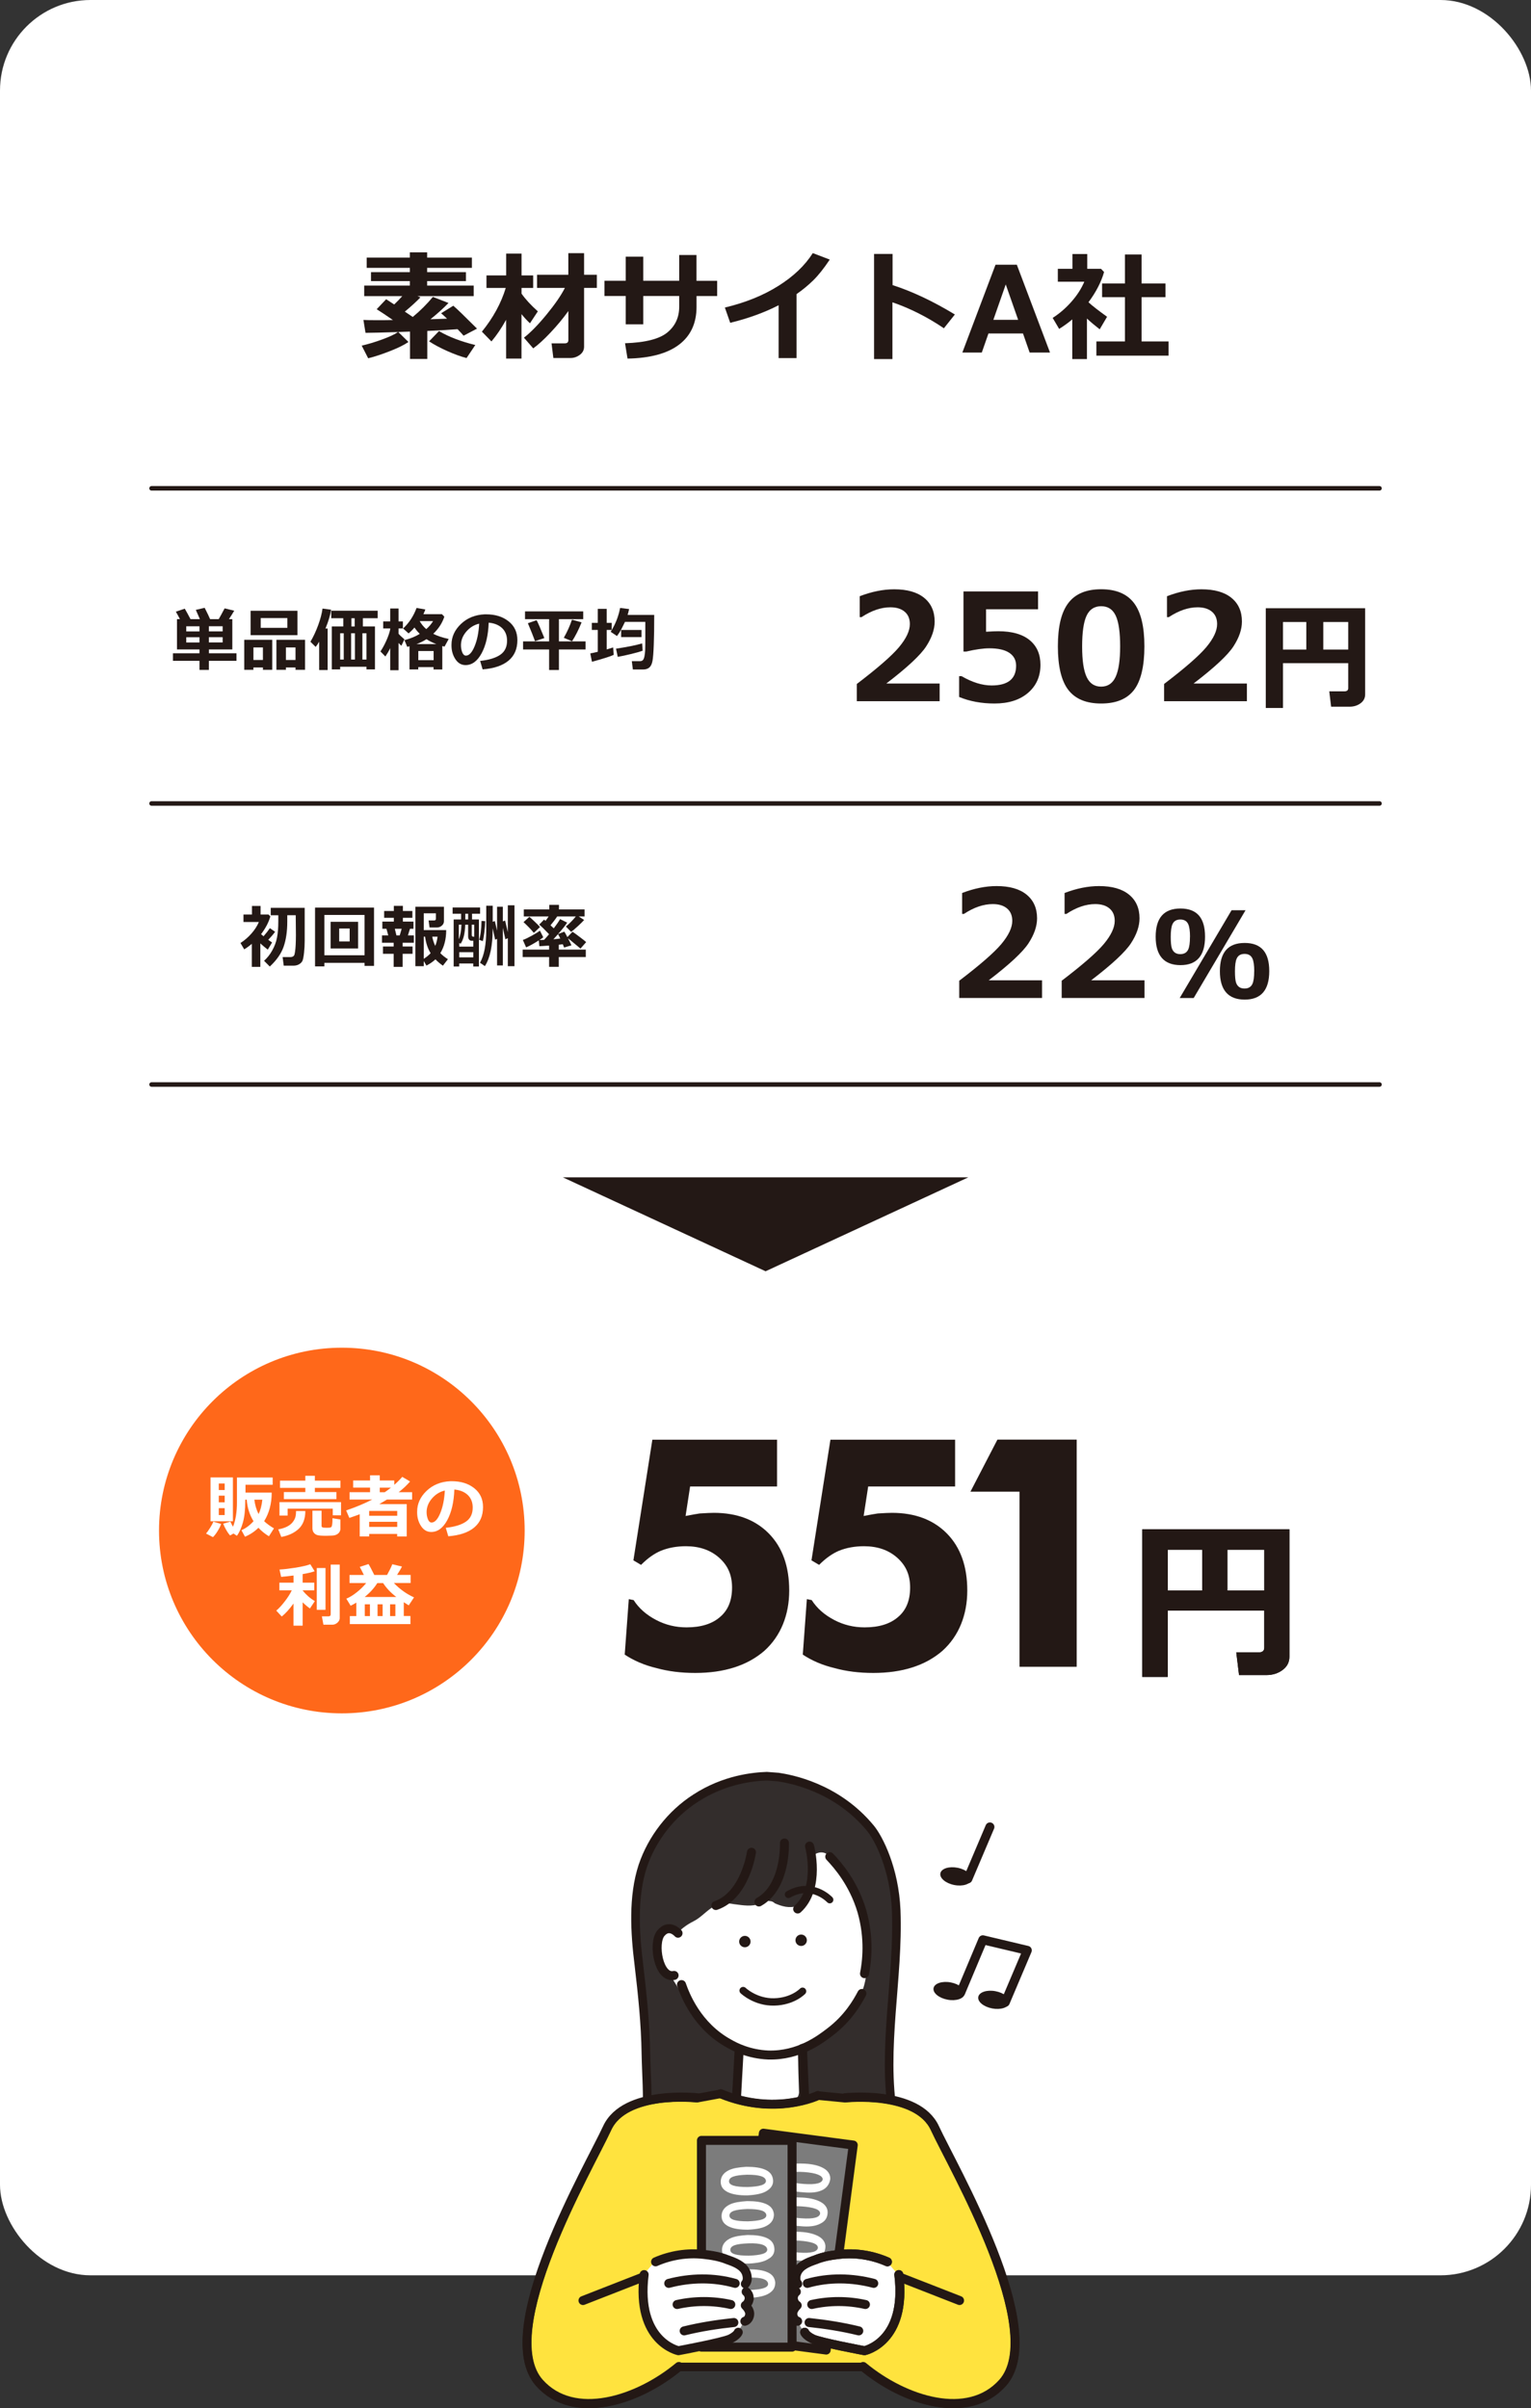 <?xml version="1.0" encoding="UTF-8"?><svg id="_レイヤー_2" xmlns="http://www.w3.org/2000/svg" viewBox="0 0 338.32 532.17"><rect x="0" y="0" width="338.32" height="532.17" fill="#333333" stroke="none"/><defs><style>.cls-1{stroke-width:1.99px;}.cls-1,.cls-2,.cls-3,.cls-4,.cls-5,.cls-6,.cls-7,.cls-8,.cls-9{stroke-linecap:round;stroke-linejoin:round;}.cls-1,.cls-2,.cls-3,.cls-4,.cls-5,.cls-6,.cls-7,.cls-9{stroke:#231815;}.cls-1,.cls-4{fill:#7c7c7c;}.cls-2{fill:#332d2c;stroke-width:1.9px;}.cls-10{fill:#231815;}.cls-10,.cls-11,.cls-12,.cls-13,.cls-14{stroke-width:0px;}.cls-3{fill:#ffe33e;stroke-width:1.9px;}.cls-4{stroke-width:1.99px;}.cls-5{stroke-width:1.63px;}.cls-5,.cls-12,.cls-6,.cls-7,.cls-8,.cls-9{fill:none;}.cls-7{stroke-width:1.59px;}.cls-8{stroke:#fff;stroke-width:15.13px;}.cls-13{fill:#fff;}.cls-9{stroke-width:1.99px;}.cls-14{fill:#ff681a;}</style></defs><g id="_レイヤー_1-2"><rect class="cls-13" y="0" width="338.32" height="502.79" rx="20" ry="20"/><path class="cls-10" d="m90.24,75.58c-.9.63-2.26,1.3-4.07,2.01s-3.42,1.24-4.81,1.58l-1.43-2.79c1.41-.33,2.92-.78,4.53-1.37,1.61-.59,2.78-1.13,3.5-1.64l-4.22.13-2.97.05-.46-2.85c.66.04,1.7.05,3.13.05.96,0,2.09,0,3.39-.03-1.54-1.06-2.73-1.86-3.59-2.39l2.09-2.21c.23.14.82.52,1.78,1.16.64-.61,1.23-1.22,1.78-1.84h-8.41v-2.33h10.09v-.99h-8.59v-1.98h8.59v-.95h-9.54v-2.27h9.54v-1.16h3.82v1.16h9.89v2.27h-9.89v.95h8.57v1.98h-8.57v.99h10.29v2.33h-12.41l.64.27c-.9.94-2.05,1.99-3.45,3.15l1.75,1.18c1.65-1.36,3.13-2.84,4.45-4.43l3.45,1.34c-1.12,1.16-2.45,2.36-3.99,3.6l3.67-.13c-.49-.47-.93-.87-1.31-1.2l2.69-1.66c.7.58,2.45,2.27,5.24,5.06l-2.97,1.56c-.27-.33-.71-.81-1.33-1.44-1.39.12-3.62.25-6.69.39v6.19h-3.82v-6.05l-2.59.09,2.25,2.21Zm14.79.66l-1.93,2.88c-1.24-.32-2.66-.83-4.25-1.54-1.59-.71-2.93-1.43-4.03-2.15l2.19-2.27c2.15,1.27,4.83,2.3,8.02,3.08Z"/><path class="cls-10" d="m111.84,70.67c-1.03,1.85-2.11,3.45-3.24,4.78l-2.11-2.16c2.48-3.06,4.24-6.27,5.27-9.66h-4.26v-2.77h4.35v-4.82h3.4v4.82h2.57v2.77h-2.57v1.26c.88,1.25,2.08,2.56,3.6,3.91l-1.74,2.64c-.61-.57-1.23-1.24-1.87-2.02v9.82h-3.4v-8.57Zm13.76-1.94c-1.14,1.59-2.44,3.16-3.91,4.72s-2.75,2.74-3.86,3.53l-2.05-2.36c1.42-1.1,3.07-2.77,4.93-5.03s3.24-4.24,4.12-5.97h-6.15v-2.9h6.91v-4.78h3.48v4.78h2.82v2.9h-2.82v12.98c0,.75-.32,1.36-.95,1.82s-1.31.69-2.03.69h-3.81l-.4-3.24h2.95c.52,0,.77-.25.77-.75v-6.4Z"/><path class="cls-10" d="m153.92,62.05h4.56v3.37h-4.56v2.38c0,3.64-1.3,6.43-3.89,8.38-2.59,1.95-6.38,2.97-11.36,3.06l-.55-3.39c4.5-.15,7.62-.95,9.36-2.39,1.74-1.44,2.61-3.33,2.61-5.67v-2.38h-7.94v6.26h-3.88v-6.26h-4.69v-3.37h4.69v-5.32h3.88v5.32h7.94v-5.69h3.82v5.69Z"/><path class="cls-10" d="m176.01,79.13h-3.95v-11.68c-3.2,1.64-6.77,2.93-10.7,3.88l-1.18-3.37c4.53-1.08,8.47-2.67,11.82-4.78,3.35-2.1,5.88-4.52,7.61-7.25l3.75,1.43c-1.32,1.98-2.55,3.52-3.68,4.62s-2.35,2.1-3.66,3.01v14.14Z"/><path class="cls-10" d="m211.01,69.49l-2.43,3.05c-3.66-2.48-7.45-4.39-11.37-5.74v12.55h-4.06v-23.23h4.09v6.88c4.34,1.4,8.93,3.56,13.76,6.49Z"/><path class="cls-10" d="m232.02,77.9h-4.49l-1.47-4.21h-7.63l-1.47,4.21h-4.3l7.33-19.4h4.71l7.33,19.4Zm-7.03-7.22l-2.74-7.83-2.74,7.83h5.48Z"/><path class="cls-10" d="m240.19,79.35h-3.24v-8.77c-.9.76-1.87,1.46-2.9,2.1l-1.43-2.43c1.56-1,2.96-2.22,4.2-3.64s2.17-2.88,2.79-4.36h-5.85v-2.85h3.23v-3.27h3.27v3.27h3.04l.68.71c-.63,2.21-1.78,4.44-3.45,6.68.8.75,2.17,1.81,4.11,3.21l-1.63,2.77c-1.04-.81-1.98-1.6-2.82-2.38v8.97Zm18.04-.76h-15.95v-3.14h6.31v-9.78h-5.05v-3.03h5.05v-6.41h3.68v6.41h5.28v3.03h-5.28v9.78h5.96v3.14Z"/><path class="cls-10" d="m52.25,146.03h-6.09v2h-2.08v-2h-5.86v-1.67h5.86v-.85h-4.97v-6.69h.65c-.3-.6-.6-1.15-.9-1.65l1.97-.67c.3.5.72,1.27,1.27,2.32h2.07c-.2-.49-.51-1.17-.9-2.05l1.96-.46c.57,1.12.97,1.96,1.2,2.51h1.9c.22-.36.65-1.16,1.31-2.39l2.12.52c-.4.68-.79,1.3-1.17,1.87h.75v6.69h-5.17v.85h6.09v1.67Zm-8.17-7.63h-2.92v1.13h2.92v-1.13Zm0,2.41h-2.92v1.17h2.92v-1.17Zm5.12-1.29v-1.13h-3.04v1.13h3.04Zm0,2.45v-1.17h-3.04v1.17h3.04Z"/><path class="cls-10" d="m58.1,147.49h-2.1v.52h-2.03v-6.63h6.19v6.63h-2.06v-.52Zm7.63-7.13h-10.35v-5.39h10.35v5.39Zm-9.73,5.48h2.1v-2.77h-2.1v2.77Zm7.5-7.1v-2.16h-5.89v2.16h5.89Zm1.8,8.75h-2.12v.52h-2.1v-6.63h6.33v6.63h-2.11v-.52Zm-2.12-1.65h2.12v-2.77h-2.12v2.77Z"/><path class="cls-10" d="m72.4,148.06h-1.87v-6.27c-.22.41-.48.8-.78,1.16l-1.15-1.14c.64-1.08,1.21-2.3,1.71-3.66.5-1.36.82-2.59.96-3.67l1.9.25c-.18,1.21-.6,2.6-1.25,4.16h.48v9.17Zm8.58-.72h-5.81v.58h-1.85v-9.49h2.54v-1.82h-2.66v-1.65h10.26v1.65h-3.27v1.82h2.67v9.49h-1.88v-.58Zm-5.81-1.59h.79v-5.81h-.79v5.81Zm2.42,0h.84v-5.81h-.84v5.81Zm.06-7.31h.73v-1.82h-.73v1.82Zm2.43,7.31h.9v-5.81h-.9v5.81Z"/><path class="cls-10" d="m86.23,143.22c-.3.63-.66,1.25-1.07,1.85l-1.09-1.12c.44-.64.88-1.44,1.3-2.38s.71-1.78.86-2.51v-.19h-1.55v-1.56h1.55v-2.85h1.84v2.85h.96v1.56h-.96v1.17c.18.23.62.65,1.3,1.24l-.67,1.41c-.17-.13-.38-.34-.63-.61v6.02h-1.84v-4.87Zm9.58,4.2h-3.38v.51h-1.94v-5.12c-.11.03-.28.07-.5.13l-.61-1.49c1.3-.33,2.43-.79,3.38-1.38-.45-.44-.84-.91-1.17-1.4-.44.52-.88.95-1.3,1.3l-1.21-1.09c1.33-1.25,2.32-2.76,2.97-4.54l1.94.34c-.12.36-.27.71-.43,1.04h4.1l.53.55c-.45,1.39-1.27,2.66-2.45,3.79.88.45,2.01.83,3.41,1.14l-.92,1.69-.49-.13v5.18h-1.94v-.51Zm-3.77-5.09h4.39c-.81-.3-1.54-.67-2.19-1.08-.66.42-1.39.78-2.2,1.08Zm.4,3.55h3.38v-2.02h-3.38v2.02Zm1.76-6.86c.63-.56,1.13-1.15,1.5-1.77h-2.96c.4.69.88,1.28,1.46,1.77Z"/><path class="cls-10" d="m106.65,147.92l-.55-1.87c1.98-.22,3.46-.67,4.46-1.37,1-.69,1.49-1.73,1.49-3.1,0-1.15-.36-2.07-1.08-2.77-.72-.69-1.71-1.1-2.98-1.22-.1,2.79-.63,5.05-1.57,6.78-.94,1.73-2.12,2.6-3.54,2.6-.93,0-1.68-.44-2.25-1.31s-.86-1.87-.86-3v-.19c0-1.72.69-3.25,2.08-4.58,1.39-1.33,3.14-2.04,5.25-2.14h.31c2.02,0,3.67.51,4.97,1.54s1.95,2.41,1.95,4.17c0,1.93-.65,3.44-1.96,4.53-1.31,1.09-3.21,1.73-5.72,1.93Zm-.75-10.11c-1.12.26-2.07.85-2.86,1.76-.78.91-1.18,1.92-1.18,3.02,0,.57.1,1.09.29,1.57.19.48.47.72.81.72.7,0,1.34-.68,1.91-2.05.57-1.36.91-3.04,1.02-5.02Z"/><path class="cls-10" d="m129.4,143.52h-5.89v4.53h-2.17v-4.53h-5.75v-1.79h5.75v-4.91h-5.32v-1.72h12.86v1.72h-5.37v4.91h5.89v1.79Zm-9.11-2.53l-2.06.69c-.35-.97-.88-2.29-1.58-3.96l1.93-.68c.32.61.89,1.93,1.71,3.95Zm8.23-3.47c-.65,1.63-1.36,3.02-2.11,4.18l-1.82-.76c.77-1.36,1.37-2.7,1.8-4.01l2.13.6Z"/><path class="cls-10" d="m135.61,144.71c-.65.32-2.25.83-4.8,1.53l-.37-1.85c.5-.09,1.06-.21,1.66-.36v-4.83h-1.32v-1.56h1.32v-3.1h1.97v3.1h1.1v1.56h-1.1v4.31c.51-.15.99-.3,1.43-.44l.11,1.64Zm8.96-8.82c0,2.68-.03,4.88-.1,6.58-.06,1.7-.16,2.89-.28,3.56s-.35,1.16-.69,1.46c-.34.3-.79.45-1.36.45h-2.29l-.23-1.84h1.84c.25,0,.45-.08.6-.23s.27-.44.35-.84c.08-.41.14-.87.16-1.38s.03-1.59.03-3.23v-3h-4.49l-.65,1.31c-.19.38-.38.71-.56,1.01-.19.29-.38.57-.56.81l-1.39-.93c1.05-1.69,1.74-3.45,2.08-5.28l1.99.25c-.12.53-.23.96-.33,1.3h5.89Zm-2.57,7.9c-.48.19-1.3.43-2.46.71-1.17.29-2.18.5-3.03.65l-.38-1.81c2.44-.36,4.36-.75,5.77-1.16l.11,1.61Zm-.24-3h-4.5v-1.58h4.5v1.58Z"/><path class="cls-10" d="m207.62,154.95h-18.28v-3.81c4.62-3.52,7.73-6.23,9.33-8.14,1.59-1.91,2.39-3.61,2.39-5.09,0-1.18-.38-2.09-1.15-2.74-.77-.65-1.82-.97-3.16-.97-2.04,0-4.16.72-6.37,2.17h-.4v-4.62c2.66-1.02,5.2-1.53,7.61-1.53,2.86,0,5.07.62,6.62,1.88s2.33,3,2.33,5.25c0,1.74-.63,3.58-1.89,5.51s-4.19,4.66-8.79,8.18h11.78v3.91Z"/><path class="cls-10" d="m211.95,154.01v-4.6h.53c2.35,1.37,4.57,2.06,6.65,2.06,3.6,0,5.41-1.45,5.41-4.36,0-1.23-.5-2.18-1.5-2.85-1-.67-2.47-1-4.43-1-1.33,0-3.03.24-5.1.72h-.6v-13.29h16.48v3.94h-11.49v4.97c1.23-.08,2.14-.11,2.72-.11,3.03,0,5.33.66,6.92,1.97,1.59,1.31,2.38,3.13,2.38,5.45,0,2.55-.91,4.62-2.74,6.19-1.82,1.57-4.3,2.36-7.42,2.36-2.86,0-5.47-.48-7.82-1.45Z"/><path class="cls-10" d="m243.33,155.46c-3.29,0-5.71-1-7.25-3-1.54-2-2.31-5.21-2.31-9.63s.77-7.57,2.32-9.59c1.54-2.02,3.96-3.03,7.24-3.03s5.7,1.01,7.24,3.02,2.32,5.21,2.32,9.58-.77,7.67-2.3,9.66c-1.53,1.99-3.95,2.99-7.26,2.99Zm0-21.5c-1.5,0-2.58.71-3.23,2.12s-.97,3.67-.97,6.77.33,5.34,1,6.76c.67,1.42,1.73,2.12,3.2,2.12s2.54-.72,3.2-2.16c.67-1.44,1-3.69,1-6.76s-.32-5.34-.97-6.74c-.65-1.41-1.72-2.11-3.23-2.11Z"/><path class="cls-10" d="m275.52,154.95h-18.28v-3.81c4.62-3.52,7.73-6.23,9.33-8.14,1.59-1.91,2.39-3.61,2.39-5.09,0-1.18-.38-2.09-1.15-2.74-.77-.65-1.82-.97-3.16-.97-2.04,0-4.16.72-6.37,2.17h-.4v-4.62c2.66-1.02,5.2-1.53,7.61-1.53,2.86,0,5.07.62,6.62,1.88s2.33,3,2.33,5.25c0,1.74-.63,3.58-1.89,5.51s-4.19,4.66-8.79,8.18h11.78v3.91Z"/><path class="cls-10" d="m297.93,146.54h-14.42v9.91h-3.8v-22.04h21.96v19.04c0,.81-.34,1.46-1.02,1.96-.68.5-1.48.75-2.41.75h-4.09l-.41-3.39h3.35c.56,0,.84-.24.84-.71v-5.54Zm-14.42-3h5.16v-6.09h-5.16v6.09Zm8.91,0h5.51v-6.09h-5.51v6.09Z"/><path class="cls-10" d="m57.53,213.66h-1.88v-5.09c-.51.43-1.07.84-1.68,1.22l-.83-1.41c.91-.58,1.72-1.29,2.44-2.11s1.26-1.67,1.62-2.53h-3.4v-1.65h1.88v-1.9h1.9v1.9h1.76l.4.41c-.36,1.3-1.05,2.61-2.05,3.93.15.13.33.29.55.46.59-.68,1.06-1.28,1.4-1.79l1.15.8c-.39.55-.9,1.14-1.51,1.78l.84.59-.95,1.58c-.59-.46-1.13-.92-1.64-1.38v5.21Zm2.11-.06l-1.29-1.29c.7-.62,1.31-1.38,1.81-2.29.51-.91.86-1.84,1.05-2.81s.29-2.17.29-3.63v-1.33h-1.67v-1.64h7.5v7.31c0,.87-.05,1.73-.14,2.59-.09.86-.21,1.44-.33,1.75s-.37.57-.72.79c-.35.22-.79.34-1.31.34h-2.13l-.25-1.9h1.73c.17,0,.33-.03.45-.08s.24-.13.33-.24c.09-.11.17-.38.23-.82.07-.44.12-.96.15-1.59.03-.62.05-1.34.05-2.15,0-.5-.01-1.96-.04-4.37h-1.87c0,.6,0,1.07,0,1.42,0,2.15-.27,3.99-.8,5.52-.53,1.53-1.55,3-3.06,4.4Z"/><path class="cls-10" d="m80.56,212.77h-8.88v.78h-2.06v-12.99h13.03v12.88h-2.09v-.67Zm-8.88-1.68h8.88v-8.91h-8.88v8.91Zm7.45-1.5h-6.07v-5.89h6.07v5.89Zm-1.86-1.55v-2.86h-2.32v2.86h2.32Z"/><path class="cls-10" d="m88.99,213.66h-2v-2.89h-2.36v-1.62h2.36v-.83h-2.58v-1.62h1.39l-.4-1.46h-.91v-1.59h2.54v-.84h-2.14v-1.5h2.14v-1.13h2v1.13h2.1v1.5h-2.1v.84h2.34v1.59h-.77l-.46,1.46h1.31v1.62h-2.47v.83h2.19v1.62h-2.19v2.89Zm-1.39-6.96h.73l.43-1.46h-1.51l.35,1.46Zm6.04,6.8h-1.85v-13.13h6.31v3.21c0,.38-.16.7-.47.97-.31.27-.67.4-1.07.4h-1.64l-.21-1.55h1.21c.26,0,.4-.12.4-.35v-1.23h-2.68v3.71h4.96c0,1.98-.43,3.68-1.3,5.09.48.5,1.04.94,1.68,1.34l-1.11,1.43c-.63-.44-1.18-.91-1.65-1.4-.5.48-1.16.94-1.98,1.38l-.6-1v1.13Zm0-6.52v4.89c.6-.38,1.11-.79,1.52-1.24-.64-1.03-1.04-2.25-1.22-3.65h-.3Zm2.54,2.04c.26-.63.43-1.31.51-2.04h-1.17c.14.75.36,1.43.66,2.04Z"/><path class="cls-10" d="m104.58,212.91h-3.11v.66h-1.22v-10.39h1.64v-1.27h-1.87v-1.38h6.07v1.38h-1.78v1.27h1.52v10.39h-1.25v-.66Zm-2.61-8.58h-.58v3.23c.33-.79.53-1.87.58-3.23Zm-.49,4.85h3.11v-1.3h-.43c-.19,0-.36-.09-.5-.26-.14-.17-.21-.4-.21-.67v-2.61h-.64c-.06,1.94-.41,3.34-1.04,4.22l-.29-.2v.83Zm0,2.37h3.11v-1.14h-3.11v1.14Zm1.34-8.37h.63v-1.27h-.63v1.27Zm1.97,3.81v-2.66h-.54v2.29c0,.24.12.37.35.37h.19Zm2.44-3.43c-.02.69-.08,1.51-.2,2.45-.12.94-.23,1.59-.35,1.96l-.8-.31c.3-.83.48-2.21.52-4.16l.82.06Zm1.64,1.73c0,3.67-.57,6.4-1.72,8.2l-1.08-.75c.92-1.58,1.38-4.01,1.38-7.27v-5.32h1.43v3.55l.47-.17.49,2.14v-5.3h1.28v3.24l.5-.19.6,2.58v-5.95h1.47v13.45h-1.47v-6.19l-.54.26-.56-2.53v8.3h-1.28v-5.88l-.42.2-.55-2.53v.14Z"/><path class="cls-10" d="m120.03,207.12c-.12.12-.39.32-.81.6.39,0,.73-.02,1.02-.04.35-.37.71-.79,1.09-1.24-1.04-1.1-1.76-1.8-2.18-2.12l1.08-1.11s.16.13.32.28c.25-.33.48-.66.69-.98h-5.49v-1.55h5.63v-1.01h2.14v1.01h5.66v1.55h-1.3l1.2.78c-.25.29-.71.75-1.37,1.36-.66.61-1.17,1.03-1.51,1.27l-1.15-1.18c.79-.65,1.52-1.4,2.2-2.23h-4.12c-.44.67-.94,1.32-1.48,1.96l.72.67c.6-.79,1.07-1.47,1.4-2.04l1.56.78c-.38.6-1.05,1.44-2.02,2.53l1.39-.54c.12.16.35.56.68,1.21l1.13-1.18c.22.12.73.49,1.52,1.09.8.6,1.3,1,1.5,1.19l-1.25,1.43-2.77-2.29c.29.56.55,1.09.77,1.57l-1.62.49c-.04-.12-.14-.36-.29-.72-.26.04-.56.07-.89.1v1.08h5.97v1.64h-5.97v2.17h-2.14v-2.17h-5.84v-1.64h5.84v-.89c-.75.05-1.46.1-2.15.14l-.12-1.29c-1.14.73-2.08,1.25-2.81,1.54l-.72-1.63c.49-.17,1.16-.49,2.01-.96s1.43-.84,1.76-1.1l.73,1.44Zm-.7-2.27l-1.36,1.29c-.59-.72-1.35-1.51-2.28-2.37l1.29-1.17c.18.13.56.48,1.15,1.04s.99.96,1.2,1.21Zm2.96,2.7c.48-.04.99-.09,1.52-.16-.16-.35-.33-.67-.5-.96-.37.42-.71.8-1.02,1.12Z"/><path class="cls-10" d="m230.25,220.53h-18.28v-3.81c4.62-3.52,7.73-6.23,9.33-8.14,1.59-1.91,2.39-3.61,2.39-5.09,0-1.18-.38-2.09-1.15-2.74-.77-.65-1.82-.97-3.16-.97-2.04,0-4.16.72-6.37,2.17h-.4v-4.62c2.66-1.02,5.2-1.53,7.61-1.53,2.86,0,5.07.62,6.62,1.88s2.33,3,2.33,5.25c0,1.74-.63,3.58-1.89,5.51s-4.19,4.66-8.79,8.18h11.78v3.91Z"/><path class="cls-10" d="m252.89,220.53h-18.28v-3.81c4.62-3.52,7.73-6.23,9.33-8.14,1.59-1.91,2.39-3.61,2.39-5.09,0-1.18-.38-2.09-1.15-2.74-.77-.65-1.82-.97-3.16-.97-2.04,0-4.16.72-6.37,2.17h-.4v-4.62c2.66-1.02,5.2-1.53,7.61-1.53,2.86,0,5.07.62,6.62,1.88s2.33,3,2.33,5.25c0,1.74-.63,3.58-1.89,5.51s-4.19,4.66-8.79,8.18h11.78v3.91Z"/><path class="cls-10" d="m266.29,206.98c0,4.2-1.81,6.29-5.43,6.29s-5.48-2.09-5.48-6.27,1.83-6.24,5.48-6.24,5.43,2.07,5.43,6.22Zm-3.32.03c0-1.31-.14-2.25-.41-2.82-.32-.67-.89-1-1.73-1s-1.42.34-1.73,1.02c-.26.55-.39,1.49-.39,2.81,0,1.19.08,2.03.24,2.51.3.88.92,1.31,1.87,1.31.84,0,1.42-.33,1.74-1,.27-.56.4-1.5.4-2.82Zm12.27-5.87l-11.46,19.4h-3.09l11.46-19.4h3.09Zm5.24,13.44c0,4.21-1.81,6.31-5.43,6.31s-5.48-2.09-5.48-6.28,1.83-6.24,5.48-6.24,5.43,2.07,5.43,6.22Zm-3.32.03c0-1.31-.14-2.25-.41-2.82-.32-.67-.89-1-1.73-1s-1.42.34-1.73,1.02c-.26.55-.39,1.49-.39,2.81,0,1.19.08,2.03.24,2.51.3.88.92,1.31,1.87,1.31.84,0,1.42-.33,1.74-1,.27-.56.4-1.5.4-2.82Z"/><circle class="cls-14" cx="75.54" cy="338.21" r="40.4"/><path class="cls-13" d="m48.86,336.77c-.12.41-.38.92-.75,1.53s-.73,1.07-1.05,1.37l-1.53-.79c.23-.25.53-.68.9-1.27.37-.59.6-1.04.71-1.36l1.73.51Zm2.61-.6h-4.95v-9.7h4.95v9.7Zm-1.82-6.91v-1.44h-1.3v1.44h1.3Zm-1.3,2.72h1.3v-1.47h-1.3v1.47Zm1.3,1.29h-1.3v1.52h1.3v-1.52Zm10.39-3.44c0,2.43-.56,4.53-1.67,6.32.65.6,1.38,1.13,2.17,1.58l-1.11,1.75c-.87-.52-1.65-1.15-2.32-1.88-.82.82-1.81,1.48-2.97,1.98l-.79-1.44c.97-.42,1.86-1.09,2.67-1.99-.88-1.43-1.38-3.02-1.49-4.76h-.33v.26c0,1.94-.17,3.52-.51,4.74-.34,1.22-.78,2.21-1.34,2.98l-.75-.5-.75.43c-.25-.26-.54-.66-.85-1.2-.31-.54-.54-1.01-.68-1.4l1.59-.46c.15.33.34.71.58,1.13.58-1.46.87-3.24.87-5.36v-5.52h7.9v1.61h-6.01v1.73h5.78Zm-2.9,4.74c.42-.85.7-1.91.83-3.18h-1.76c.14,1.18.45,2.24.93,3.18Z"/><path class="cls-13" d="m67.47,333.9c0,1.7-.49,3.01-1.46,3.93-.97.91-2.26,1.51-3.85,1.8l-.67-1.68c.73-.12,1.36-.32,1.89-.58.53-.26.94-.58,1.25-.95.3-.38.51-.74.62-1.1.11-.36.17-.83.17-1.42h2.05Zm7.89.95h-1.83v-1.47h-9.97v1.52h-1.8v-2.97h13.6v2.92Zm-.13-6.07h-5.65v.93h4.76v1.56h-11.61v-1.56h4.74v-.93h-5.59v-1.59h5.59v-1.08h2.11v1.08h5.65v1.59Zm0,8.98c0,.45-.17.82-.5,1.11-.34.29-.79.45-1.35.46l-.67.02c-.22.01-.42.02-.58.02-1.05,0-1.72-.05-2.04-.16-.31-.1-.57-.29-.76-.54-.2-.26-.29-.59-.29-.98v-3.87h2.02v3.36c0,.17.07.28.2.33.13.06.45.09.94.09.44,0,.71-.02.82-.06.11-.04.19-.09.24-.15.05-.06.1-.25.15-.57s.06-.77.06-1.33l1.75.28v1.99Z"/><path class="cls-13" d="m87.78,338.96h-6.2v.55h-2.09v-4.9c-.51.2-1.28.47-2.29.81l-.71-1.65c2.14-.73,4.07-1.53,5.77-2.41h-5.01v-1.62h4.53v-1.01h-3.74v-1.58h3.74v-1.14h2.14v1.14h3.21v.96c.68-.59,1.26-1.17,1.76-1.76l1.73,1.02c-.68.8-1.52,1.59-2.52,2.37h2.97v1.62h-5.55c-.63.38-1.2.72-1.7,1.01h6.06v7.15h-2.11v-.57Zm0-4.03v-1.05h-6.2v1.07h6.2Zm-6.2,2.48h6.2v-1.13h-6.2v1.13Zm3.43-7.66c.5-.34.96-.68,1.38-1.01h-2.47v1.01h1.08Z"/><path class="cls-13" d="m99.06,339.48l-.55-1.87c1.98-.22,3.46-.67,4.46-1.37,1-.69,1.49-1.73,1.49-3.1,0-1.15-.36-2.07-1.08-2.77-.72-.69-1.71-1.1-2.98-1.22-.1,2.79-.63,5.05-1.57,6.78-.94,1.73-2.12,2.6-3.54,2.6-.93,0-1.68-.44-2.25-1.31s-.86-1.87-.86-3v-.19c0-1.72.69-3.25,2.08-4.58,1.39-1.33,3.14-2.04,5.25-2.14h.31c2.02,0,3.67.51,4.97,1.54s1.95,2.41,1.95,4.17c0,1.93-.65,3.44-1.96,4.53-1.31,1.09-3.21,1.73-5.72,1.93Zm-.75-10.11c-1.12.26-2.07.85-2.86,1.76-.78.91-1.18,1.92-1.18,3.02,0,.57.1,1.09.29,1.57.19.48.47.72.81.72.7,0,1.34-.68,1.91-2.05.57-1.36.91-3.04,1.02-5.02Z"/><path class="cls-13" d="m64.87,354.33c-.93,1.28-1.8,2.23-2.61,2.88l-1.21-1.3c.6-.51,1.23-1.19,1.88-2.04.66-.85,1.18-1.67,1.55-2.45h-2.74v-1.69h3.13v-1.58c-1.08.14-1.99.24-2.75.3l-.35-1.62c1-.05,2.2-.2,3.6-.42,1.41-.23,2.47-.48,3.2-.75l.96,1.55c-.63.22-1.51.44-2.65.63v1.89h2.57v1.69h-2.57v.04c.76.95,1.65,1.73,2.69,2.35l-1.08,1.62c-.47-.32-1.01-.77-1.61-1.35v5.15h-2.02v-4.89Zm7.06,1.4h-1.93v-9.24h1.93v9.24Zm3.15,1.78c0,.4-.17.76-.51,1.06-.34.3-.71.45-1.11.45h-1.99l-.34-1.84h1.4c.37,0,.55-.15.55-.46v-10.98h1.99v11.78Z"/><path class="cls-13" d="m90.73,358.89h-13.42v-1.78h1.43v-2.97c-.42.25-.83.48-1.25.69l-.96-1.56c.73-.3,1.5-.77,2.3-1.41.8-.63,1.5-1.31,2.09-2.05h-3.68v-1.78h3.17c-.44-.9-.74-1.49-.91-1.78l1.93-.63c.28.43.7,1.24,1.28,2.41h2.82c.52-.93.91-1.72,1.16-2.37l2.14.51c-.19.4-.56,1.02-1.09,1.85h3v1.78h-3.71c1.34,1.39,2.83,2.45,4.46,3.18l-1.17,1.77-1.09-.7v3.04h1.47v1.78Zm-10.15-6h6.99c-1.22-.93-2.19-1.96-2.91-3.07h-1.28c-.72,1.14-1.65,2.16-2.79,3.07Zm.03,4.22h1.14v-2.6h-1.14v2.6Zm2.82,0h1.12v-2.6h-1.12v2.6Zm2.77,0h1.17v-2.6h-1.17v2.6Z"/><path class="cls-8" d="m171.71,318.13v10.35h-19.21l-1,6.51c1.57-.3,2.61-.48,3.12-.55,1.43-.09,2.47-.14,3.12-.14,5.12,0,9.19,1.54,12.19,4.6,2.98,3.05,4.47,7.24,4.47,12.57s-1.83,10.03-5.5,13.33c-3.76,3.25-8.85,4.88-15.27,4.88-3.14,0-5.99-.36-8.55-1.07-2.63-.62-4.97-1.62-7.03-2.98l.9-12.26,1.07.21c1.15,1.8,2.81,3.27,4.98,4.4,2.05,1.08,4.29,1.63,6.71,1.63,3.2,0,5.68-.77,7.43-2.32,1.75-1.48,2.63-3.64,2.63-6.47s-.95-4.89-2.83-6.58c-1.91-1.71-4.37-2.56-7.36-2.56-2.03,0-3.87.33-5.53,1-1.47.62-2.94,1.66-4.39,3.12l-1.69-1,4.19-26.66h27.59Z"/><path class="cls-8" d="m211.06,318.13v10.35h-19.21l-1,6.51c1.57-.3,2.61-.48,3.12-.55,1.43-.09,2.47-.14,3.12-.14,5.12,0,9.19,1.54,12.19,4.6,2.98,3.05,4.47,7.24,4.47,12.57s-1.83,10.03-5.5,13.33c-3.76,3.25-8.85,4.88-15.27,4.88-3.14,0-5.99-.36-8.55-1.07-2.63-.62-4.97-1.62-7.03-2.98l.9-12.26,1.07.21c1.15,1.8,2.81,3.27,4.98,4.4,2.05,1.08,4.29,1.63,6.71,1.63,3.2,0,5.68-.77,7.43-2.32,1.75-1.48,2.63-3.64,2.63-6.47s-.95-4.89-2.83-6.58c-1.91-1.71-4.37-2.56-7.36-2.56-2.03,0-3.87.33-5.53,1-1.47.62-2.94,1.66-4.39,3.12l-1.69-1,4.19-26.66h27.59Z"/><path class="cls-8" d="m225.29,368.33v-38.71h-10.84l5.96-11.5h17.52v50.2h-12.64Z"/><path class="cls-8" d="m279.38,355.89h-21.34v14.67h-5.62v-32.62h32.51v28.18c0,1.19-.5,2.16-1.51,2.91-1,.74-2.19,1.12-3.56,1.12h-6.06l-.61-5.01h4.95c.83,0,1.24-.35,1.24-1.05v-8.19Zm-21.34-4.44h7.64v-9.01h-7.64v9.01Zm13.19,0h8.16v-9.01h-8.16v9.01Z"/><path class="cls-12" d="m171.71,318.13v10.35h-19.21l-1,6.51c1.57-.3,2.61-.48,3.12-.55,1.43-.09,2.47-.14,3.12-.14,5.12,0,9.19,1.54,12.19,4.6,2.98,3.05,4.47,7.24,4.47,12.57s-1.83,10.03-5.5,13.33c-3.76,3.25-8.85,4.88-15.27,4.88-3.14,0-5.99-.36-8.55-1.07-2.63-.62-4.97-1.62-7.03-2.98l.9-12.26,1.07.21c1.15,1.8,2.81,3.27,4.98,4.4,2.05,1.08,4.29,1.63,6.71,1.63,3.2,0,5.68-.77,7.43-2.32,1.75-1.48,2.63-3.64,2.63-6.47s-.95-4.89-2.83-6.58c-1.91-1.71-4.37-2.56-7.36-2.56-2.03,0-3.87.33-5.53,1-1.47.62-2.94,1.66-4.39,3.12l-1.69-1,4.19-26.66h27.59Z"/><path class="cls-12" d="m211.06,318.13v10.35h-19.21l-1,6.51c1.57-.3,2.61-.48,3.12-.55,1.43-.09,2.47-.14,3.12-.14,5.12,0,9.19,1.54,12.19,4.6,2.98,3.05,4.47,7.24,4.47,12.57s-1.83,10.03-5.5,13.33c-3.76,3.25-8.85,4.88-15.27,4.88-3.14,0-5.99-.36-8.55-1.07-2.63-.62-4.97-1.62-7.03-2.98l.9-12.26,1.07.21c1.15,1.8,2.81,3.27,4.98,4.4,2.05,1.08,4.29,1.63,6.71,1.63,3.2,0,5.68-.77,7.43-2.32,1.75-1.48,2.63-3.64,2.63-6.47s-.95-4.89-2.83-6.58c-1.91-1.71-4.37-2.56-7.36-2.56-2.03,0-3.87.33-5.53,1-1.47.62-2.94,1.66-4.39,3.12l-1.69-1,4.19-26.66h27.59Z"/><path class="cls-12" d="m225.29,368.33v-38.71h-10.84l5.96-11.5h17.52v50.2h-12.64Z"/><path class="cls-11" d="m279.38,355.89h-21.34v14.67h-5.62v-32.62h32.51v28.18c0,1.19-.5,2.16-1.51,2.91-1,.74-2.19,1.12-3.56,1.12h-6.06l-.61-5.01h4.95c.83,0,1.24-.35,1.24-1.05v-8.19Zm-21.34-4.44h7.64v-9.01h-7.64v9.01Zm13.19,0h8.16v-9.01h-8.16v9.01Z"/><path class="cls-10" d="m171.71,318.13v10.35h-19.21l-1,6.51c1.57-.3,2.61-.48,3.12-.55,1.43-.09,2.47-.14,3.12-.14,5.12,0,9.19,1.54,12.19,4.6,2.98,3.05,4.47,7.24,4.47,12.57s-1.83,10.03-5.5,13.33c-3.76,3.25-8.85,4.88-15.27,4.88-3.14,0-5.99-.36-8.55-1.07-2.63-.62-4.97-1.62-7.03-2.98l.9-12.26,1.07.21c1.15,1.8,2.81,3.27,4.98,4.4,2.05,1.08,4.29,1.63,6.71,1.63,3.2,0,5.68-.77,7.43-2.32,1.75-1.48,2.63-3.64,2.63-6.47s-.95-4.89-2.83-6.58c-1.91-1.71-4.37-2.56-7.36-2.56-2.03,0-3.87.33-5.53,1-1.47.62-2.94,1.66-4.39,3.12l-1.69-1,4.19-26.66h27.59Z"/><path class="cls-10" d="m211.06,318.13v10.35h-19.21l-1,6.51c1.57-.3,2.61-.48,3.12-.55,1.43-.09,2.47-.14,3.12-.14,5.12,0,9.19,1.54,12.19,4.6,2.98,3.05,4.47,7.24,4.47,12.57s-1.83,10.03-5.5,13.33c-3.76,3.25-8.85,4.88-15.27,4.88-3.14,0-5.99-.36-8.55-1.07-2.63-.62-4.97-1.62-7.03-2.98l.9-12.26,1.07.21c1.15,1.8,2.81,3.27,4.98,4.4,2.05,1.08,4.29,1.63,6.71,1.63,3.2,0,5.68-.77,7.43-2.32,1.75-1.48,2.63-3.64,2.63-6.47s-.95-4.89-2.83-6.58c-1.91-1.71-4.37-2.56-7.36-2.56-2.03,0-3.87.33-5.53,1-1.47.62-2.94,1.66-4.39,3.12l-1.69-1,4.19-26.66h27.59Z"/><path class="cls-10" d="m225.29,368.33v-38.71h-10.84l5.96-11.5h17.52v50.2h-12.64Z"/><path class="cls-10" d="m279.38,355.89h-21.34v14.67h-5.62v-32.62h32.51v28.18c0,1.19-.5,2.16-1.51,2.91-1,.74-2.19,1.12-3.56,1.12h-6.06l-.61-5.01h4.95c.83,0,1.24-.35,1.24-1.05v-8.19Zm-21.34-4.44h7.64v-9.01h-7.64v9.01Zm13.19,0h8.16v-9.01h-8.16v9.01Z"/><polygon class="cls-10" points="124.37 260.16 169.18 280.92 213.99 260.16 124.37 260.16"/><line class="cls-6" x1="33.49" y1="107.91" x2="304.84" y2="107.91"/><line class="cls-6" x1="33.49" y1="177.55" x2="304.84" y2="177.55"/><line class="cls-6" x1="33.49" y1="239.65" x2="304.84" y2="239.65"/><path class="cls-2" d="m142.92,467.73c.29-4.67-.1-9.23-.19-13.9-.1-6.71-.78-13.12-1.56-19.73-.87-7-1.36-14.97.87-21.77,2.04-6.03,6.22-11.47,11.67-14.97,6.42-4.18,12.83-4.76,15.75-4.86l2.53.19c2.53.39,12.83,2.14,20.41,11.37,1.75,2.14,5.25,8.85,5.64,18.08.58,15.16-3.21,30.33-.68,45.49-10.4.19-20.71,0-31.11,0-7.78.1-15.55.1-23.33.1Z"/><path class="cls-13" d="m145.84,427.97c.58-1.36,2.62-1.56,3.79-.78,1.07-1.07,2.24-1.94,3.6-2.62,1.75-.87,2.92-2.43,4.57-3.31,1.36-.78,2.82-.78,4.37-.49,2.24.29,3.89.58,5.83-.1.58-.49,1.36-.78,2.04-.58.49,0,.87.19,1.17.49,1.56.68,3.21,1.17,4.96.58.58-.19,1.07-.19,1.56,0,1.85-1.36,1.36-4.86,1.85-6.8,0-.1.1-.29.1-.39-.19-.29-.39-.58-.58-.87-1.56-2.82,2.82-5.35,4.37-2.53.87,1.56,2.24,2.72,3.01,4.37.29.68.49,1.36.68,2.04.19.1.39.19.49.39,1.75,1.75,2.14,3.69,2.43,6.12.39,2.62,1.56,4.57,1.46,7.1v.1h0c0,.19,0,.49-.1.68-.1.39-.19.78-.39.97,0,.29,0,.68-.1,1.07.49.58.68,1.46.58,2.33-.19,1.26-.39,2.62-.87,3.89s-1.36,2.43-1.85,3.69c-.39.97-1.17,1.65-2.14,1.85-.87,1.36-1.75,2.72-3.01,3.79-1.56,1.26-3.5,2.04-5.25,2.82-.87.39-1.75.68-2.72.87.39.39.68.97.68,1.65,0,2.62.1,5.25.19,7.87.1.97-.78,2.33-1.85,2.43-1.75.19-3.5.39-5.35.1-.68-.1-1.36-.19-2.14-.39-.39.1-.68.1-1.17,0-.68-.19-1.36-.39-2.14-.58-1.65-.39-2.14-2.04-1.56-3.4v-.19c-.1-2.43.19-4.86.39-7.19-7-2.14-10.98-10.89-14.68-16.53,0,0,0-.1-.1-.1-1.26-.39-2.24-1.56-2.72-3.01-.19-1.85-.19-3.6.58-5.35Z"/><circle class="cls-10" cx="177.04" cy="428.75" r="1.26"/><circle class="cls-10" cx="164.6" cy="429.04" r="1.26"/><path class="cls-3" d="m150.02,523.04c-9.14,7.58-23.23,12.05-30.82,3.6-10.21-11.47,11.08-47.73,14.97-56.28,3.89-8.55,19.83-6.71,19.83-6.71l5.25-.97c11.96,4.96,21.48.39,21.48.39l6.03.58s15.94-1.75,19.83,6.71c3.89,8.46,25.18,44.81,14.97,56.28-7.58,8.46-21.68,3.99-30.82-3.6h-40.73Z"/><path class="cls-9" d="m186.76,463.55s15.94-1.75,19.83,6.71c3.89,8.46,25.18,44.81,14.97,56.28-7.58,8.46-21.68,3.99-30.82-3.6"/><path class="cls-9" d="m154,463.55s-15.94-1.75-19.83,6.71c-3.89,8.46-25.18,44.81-14.97,56.28,7.58,8.46,21.68,3.99,30.82-3.6"/><rect class="cls-4" x="152.79" y="485.34" width="45.69" height="20.03" transform="translate(-338.45 604.64) rotate(-82.48)"/><path class="cls-13" d="m180.35,506.51c-1.07.58-2.53.78-4.47.58-1.75-.1-3.11-.49-4.08-1.07-1.07-.58-1.56-1.46-1.46-2.53s.78-1.85,2.04-2.33c.97-.39,2.33-.49,3.99-.39,1.85.1,3.21.49,4.18,1.07s1.46,1.46,1.36,2.43c-.19.97-.68,1.75-1.56,2.24Zm-4.18-3.89c-2.72-.19-4.08.19-4.08,1.07-.1.87,1.26,1.36,3.99,1.56,2.72.19,4.08-.19,4.18-1.07-.1-.78-1.36-1.36-4.08-1.56Z"/><path class="cls-13" d="m180.83,498.93c-1.07.58-2.53.78-4.47.58-1.75-.1-3.11-.49-4.08-1.07-1.07-.58-1.56-1.46-1.46-2.53s.78-1.85,2.04-2.33c.97-.39,2.33-.49,3.99-.39,1.85.1,3.21.49,4.18,1.07s1.46,1.46,1.36,2.43c-.1,1.07-.58,1.75-1.56,2.24Zm-4.18-3.79c-2.72-.19-4.08.19-4.08,1.07-.1.87,1.26,1.36,3.99,1.56,2.72.19,4.08-.19,4.18-1.07,0-.87-1.36-1.36-4.08-1.56Z"/><path class="cls-13" d="m181.32,491.35c-1.07.58-2.53.78-4.47.58-1.75-.1-3.11-.49-4.08-1.07-1.07-.58-1.56-1.46-1.46-2.53s.78-1.85,2.04-2.33c.97-.39,2.33-.49,3.99-.39,1.85.1,3.21.49,4.18,1.07s1.46,1.46,1.36,2.43c-.1,1.07-.58,1.75-1.56,2.24Zm-4.18-3.79c-2.72-.19-4.08.19-4.08,1.07-.1.87,1.26,1.36,3.99,1.56s4.08-.19,4.18-1.07c0-.87-1.36-1.36-4.08-1.56Z"/><path class="cls-13" d="m181.9,483.86c-1.07.58-2.53.78-4.47.58-1.75-.1-3.11-.49-4.08-1.07-1.07-.58-1.56-1.46-1.46-2.53s.78-1.85,2.04-2.33c.97-.39,2.33-.49,3.99-.39,1.85.1,3.21.49,4.18,1.07s1.46,1.46,1.36,2.43c-.19.97-.68,1.75-1.56,2.24Zm-4.18-3.89c-2.72-.19-4.08.19-4.08,1.07-.1.87,1.26,1.36,3.99,1.56s4.08-.19,4.18-1.07c-.1-.78-1.36-1.36-4.08-1.56Z"/><rect class="cls-1" x="155.01" y="472.97" width="20.02" height="45.69"/><path class="cls-13" d="m170.04,506.71c-.97.68-2.53.97-4.47,1.07-1.75,0-3.11-.19-4.18-.68s-1.65-1.26-1.65-2.33.58-1.94,1.75-2.53c.97-.49,2.33-.68,3.89-.78,1.85,0,3.21.19,4.28.68,1.07.49,1.56,1.26,1.65,2.24,0,1.07-.39,1.75-1.26,2.33Zm-4.47-3.4c-2.72.1-3.99.49-3.99,1.46,0,.87,1.36,1.26,4.08,1.26,2.72-.1,4.08-.49,4.08-1.36-.1-.97-1.46-1.46-4.18-1.36Z"/><path class="cls-13" d="m169.85,499.13c-.97.68-2.43.97-4.47,1.07-1.75,0-3.11-.19-4.18-.68s-1.65-1.26-1.65-2.33.58-1.94,1.75-2.53c.97-.49,2.33-.68,3.89-.78,1.85,0,3.21.19,4.28.68,1.07.49,1.56,1.26,1.65,2.24.1,1.07-.39,1.85-1.26,2.33Zm-4.47-3.4c-2.72.1-3.99.49-3.99,1.46,0,.87,1.36,1.26,4.08,1.26,2.72-.1,4.08-.49,4.08-1.36-.1-.97-1.46-1.46-4.18-1.36Z"/><path class="cls-13" d="m169.75,491.64c-.97.68-2.43.97-4.47,1.07-1.75,0-3.11-.19-4.18-.68s-1.65-1.26-1.65-2.33.58-1.94,1.75-2.53c.97-.49,2.33-.68,3.89-.78,1.85,0,3.21.19,4.28.68,1.07.49,1.56,1.26,1.65,2.24,0,.97-.39,1.75-1.26,2.33Zm-4.57-3.5c-2.72.1-3.99.49-3.99,1.46,0,.87,1.36,1.26,4.08,1.26,2.72-.1,4.08-.49,4.08-1.36-.1-.97-1.46-1.36-4.18-1.36Z"/><path class="cls-13" d="m169.56,484.06c-.97.68-2.53.97-4.47,1.07-1.75,0-3.11-.19-4.18-.68s-1.65-1.26-1.65-2.33.58-1.94,1.75-2.53c.97-.49,2.33-.68,3.89-.78,1.85,0,3.21.19,4.28.68,1.07.49,1.56,1.26,1.65,2.24.1.97-.39,1.75-1.26,2.33Zm-4.47-3.5c-2.72.1-3.99.49-3.99,1.46,0,.87,1.36,1.26,4.08,1.26,2.72-.1,4.08-.49,4.08-1.36-.1-.97-1.46-1.36-4.18-1.36Z"/><path class="cls-13" d="m198.43,502.63c1.85,14.87-7.58,16.82-7.58,16.82,0,0-9.92-1.85-11.47-2.62s-1.75-1.46-1.75-1.46l-1.36-2.33c-.68-.19-1.17-.87-1.07-1.65,0-.68.49-1.36.97-1.85-.49-.29-.87-.87-.87-1.46-.1-.58.19-1.17.68-1.56l.19-1.85c-.58-.68-.49-1.65-.19-2.43.78-1.75,2.53-2.33,4.18-2.92,1.75-.58,3.5-.97,5.25-1.17,3.6-.29,7.29.29,10.6,1.65l2.43,2.82Z"/><path class="cls-13" d="m142.24,502.63c-1.85,14.87,7.58,16.82,7.58,16.82,0,0,9.92-1.85,11.47-2.62s1.75-1.46,1.75-1.46l1.36-2.33c.68-.19,1.17-.87,1.07-1.65,0-.68-.49-1.36-.97-1.85.49-.29.87-.87.87-1.46.1-.58-.19-1.17-.68-1.56l-.19-1.85c.58-.68.49-1.65.19-2.43-.78-1.75-2.53-2.33-4.18-2.92-1.75-.58-3.5-.97-5.25-1.17-3.6-.29-7.29.29-10.6,1.65l-2.43,2.82Z"/><path class="cls-9" d="m178.89,407.94s2.53,9.23-2.62,13.9"/><path class="cls-9" d="m173.35,407.26s.39,9.62-5.64,13.03"/><path class="cls-9" d="m166.06,409.31s-1.36,9.53-7.87,11.76"/><path class="cls-9" d="m149.83,427.19s-1.94-2.24-3.79,0-.49,10.11,2.92,9.33"/><path class="cls-9" d="m190.46,440.51c-1.07,2.04-3.11,5.54-7.1,8.55-2.04,1.56-6.8,5.25-13.61,5.05-4.28-.19-7.29-1.75-8.65-2.53-7.1-3.89-9.72-10.79-10.5-13.03"/><path class="cls-9" d="m183.36,410.28c1.75,1.85,5.25,5.83,7.1,12.05,1.75,6.12,1.07,11.28.58,13.8"/><line class="cls-9" x1="177.33" y1="452.66" x2="177.82" y2="463.84"/><line class="cls-9" x1="163.34" y1="452.95" x2="162.75" y2="463.55"/><path class="cls-9" d="m180.74,463.06s-9.43,4.57-21.48-.39"/><path class="cls-9" d="m196.1,499.81c-3.31-1.46-7-2.04-10.6-1.65-1.75.19-3.6.49-5.25,1.17-1.65.58-3.5,1.26-4.18,2.92-.29.78-.39,1.75.19,2.43"/><path class="cls-9" d="m193.08,504.57c-4.76-1.26-9.92-1.36-14.68,0"/><path class="cls-9" d="m191.24,509.24c-3.89-.87-7.97-.87-11.86,0"/><path class="cls-9" d="m178.79,513.22c3.69.39,7.39.97,10.98,1.85"/><path class="cls-9" d="m198.62,502.63c1.85,14.87-7.58,16.82-7.58,16.82,0,0-9.92-1.85-11.47-2.62s-1.75-1.46-1.75-1.46"/><path class="cls-9" d="m175.97,506.42c-.49.39-.68.97-.68,1.56.1.58.39,1.17.87,1.46-.49.49-.97,1.17-.97,1.85s.39,1.46,1.07,1.65"/><path class="cls-9" d="m164.89,506.42c.49.39.68.97.68,1.56-.1.58-.39,1.17-.87,1.46.49.49.97,1.17.97,1.85s-.39,1.46-1.07,1.65"/><path class="cls-9" d="m196.1,499.81c-3.31-1.46-7-2.04-10.6-1.65-1.75.19-3.6.49-5.25,1.17-1.65.58-3.5,1.26-4.18,2.92-.29.78-.39,1.75.19,2.43"/><path class="cls-9" d="m198.62,502.63c1.85,14.87-7.58,16.82-7.58,16.82,0,0-9.92-1.85-11.47-2.62s-1.75-1.46-1.75-1.46"/><line class="cls-9" x1="212.04" y1="508.36" x2="199.11" y2="503.31"/><path class="cls-9" d="m144.87,499.81c3.31-1.46,7-2.04,10.6-1.65,1.75.19,3.6.49,5.25,1.17,1.65.58,3.5,1.26,4.18,2.92.29.78.39,1.75-.19,2.43"/><path class="cls-9" d="m147.78,504.57c4.76-1.26,9.92-1.36,14.68,0"/><path class="cls-9" d="m149.63,509.24c3.89-.87,7.97-.87,11.86,0"/><path class="cls-9" d="m162.17,513.22c-3.69.39-7.39.97-10.98,1.85"/><path class="cls-9" d="m142.34,502.63c-1.85,14.87,7.58,16.82,7.58,16.82,0,0,9.92-1.85,11.47-2.62s1.75-1.46,1.75-1.46"/><line class="cls-9" x1="128.83" y1="508.36" x2="141.76" y2="503.31"/><ellipse class="cls-10" cx="219.62" cy="441.89" rx="1.94" ry="3.5" transform="translate(-255.2 576.25) rotate(-79.37)"/><polyline class="cls-9" points="222.15 442.45 227.01 430.98 217.19 428.65 212.33 440.22"/><ellipse class="cls-10" cx="209.72" cy="439.94" rx="1.94" ry="3.5" transform="translate(-261.34 564.94) rotate(-79.37)"/><line class="cls-9" x1="213.88" y1="415.18" x2="218.75" y2="403.71"/><ellipse class="cls-10" cx="211.24" cy="414.64" rx="1.94" ry="3.5" transform="translate(-236.58 541.16) rotate(-78.78)"/><path class="cls-7" d="m183.36,419.8s-3.89-4.18-9.14-1.17"/><path class="cls-5" d="m177.35,440.02s-2.12,2.26-6.27,2.36-6.86-2.51-6.86-2.51"/></g></svg>